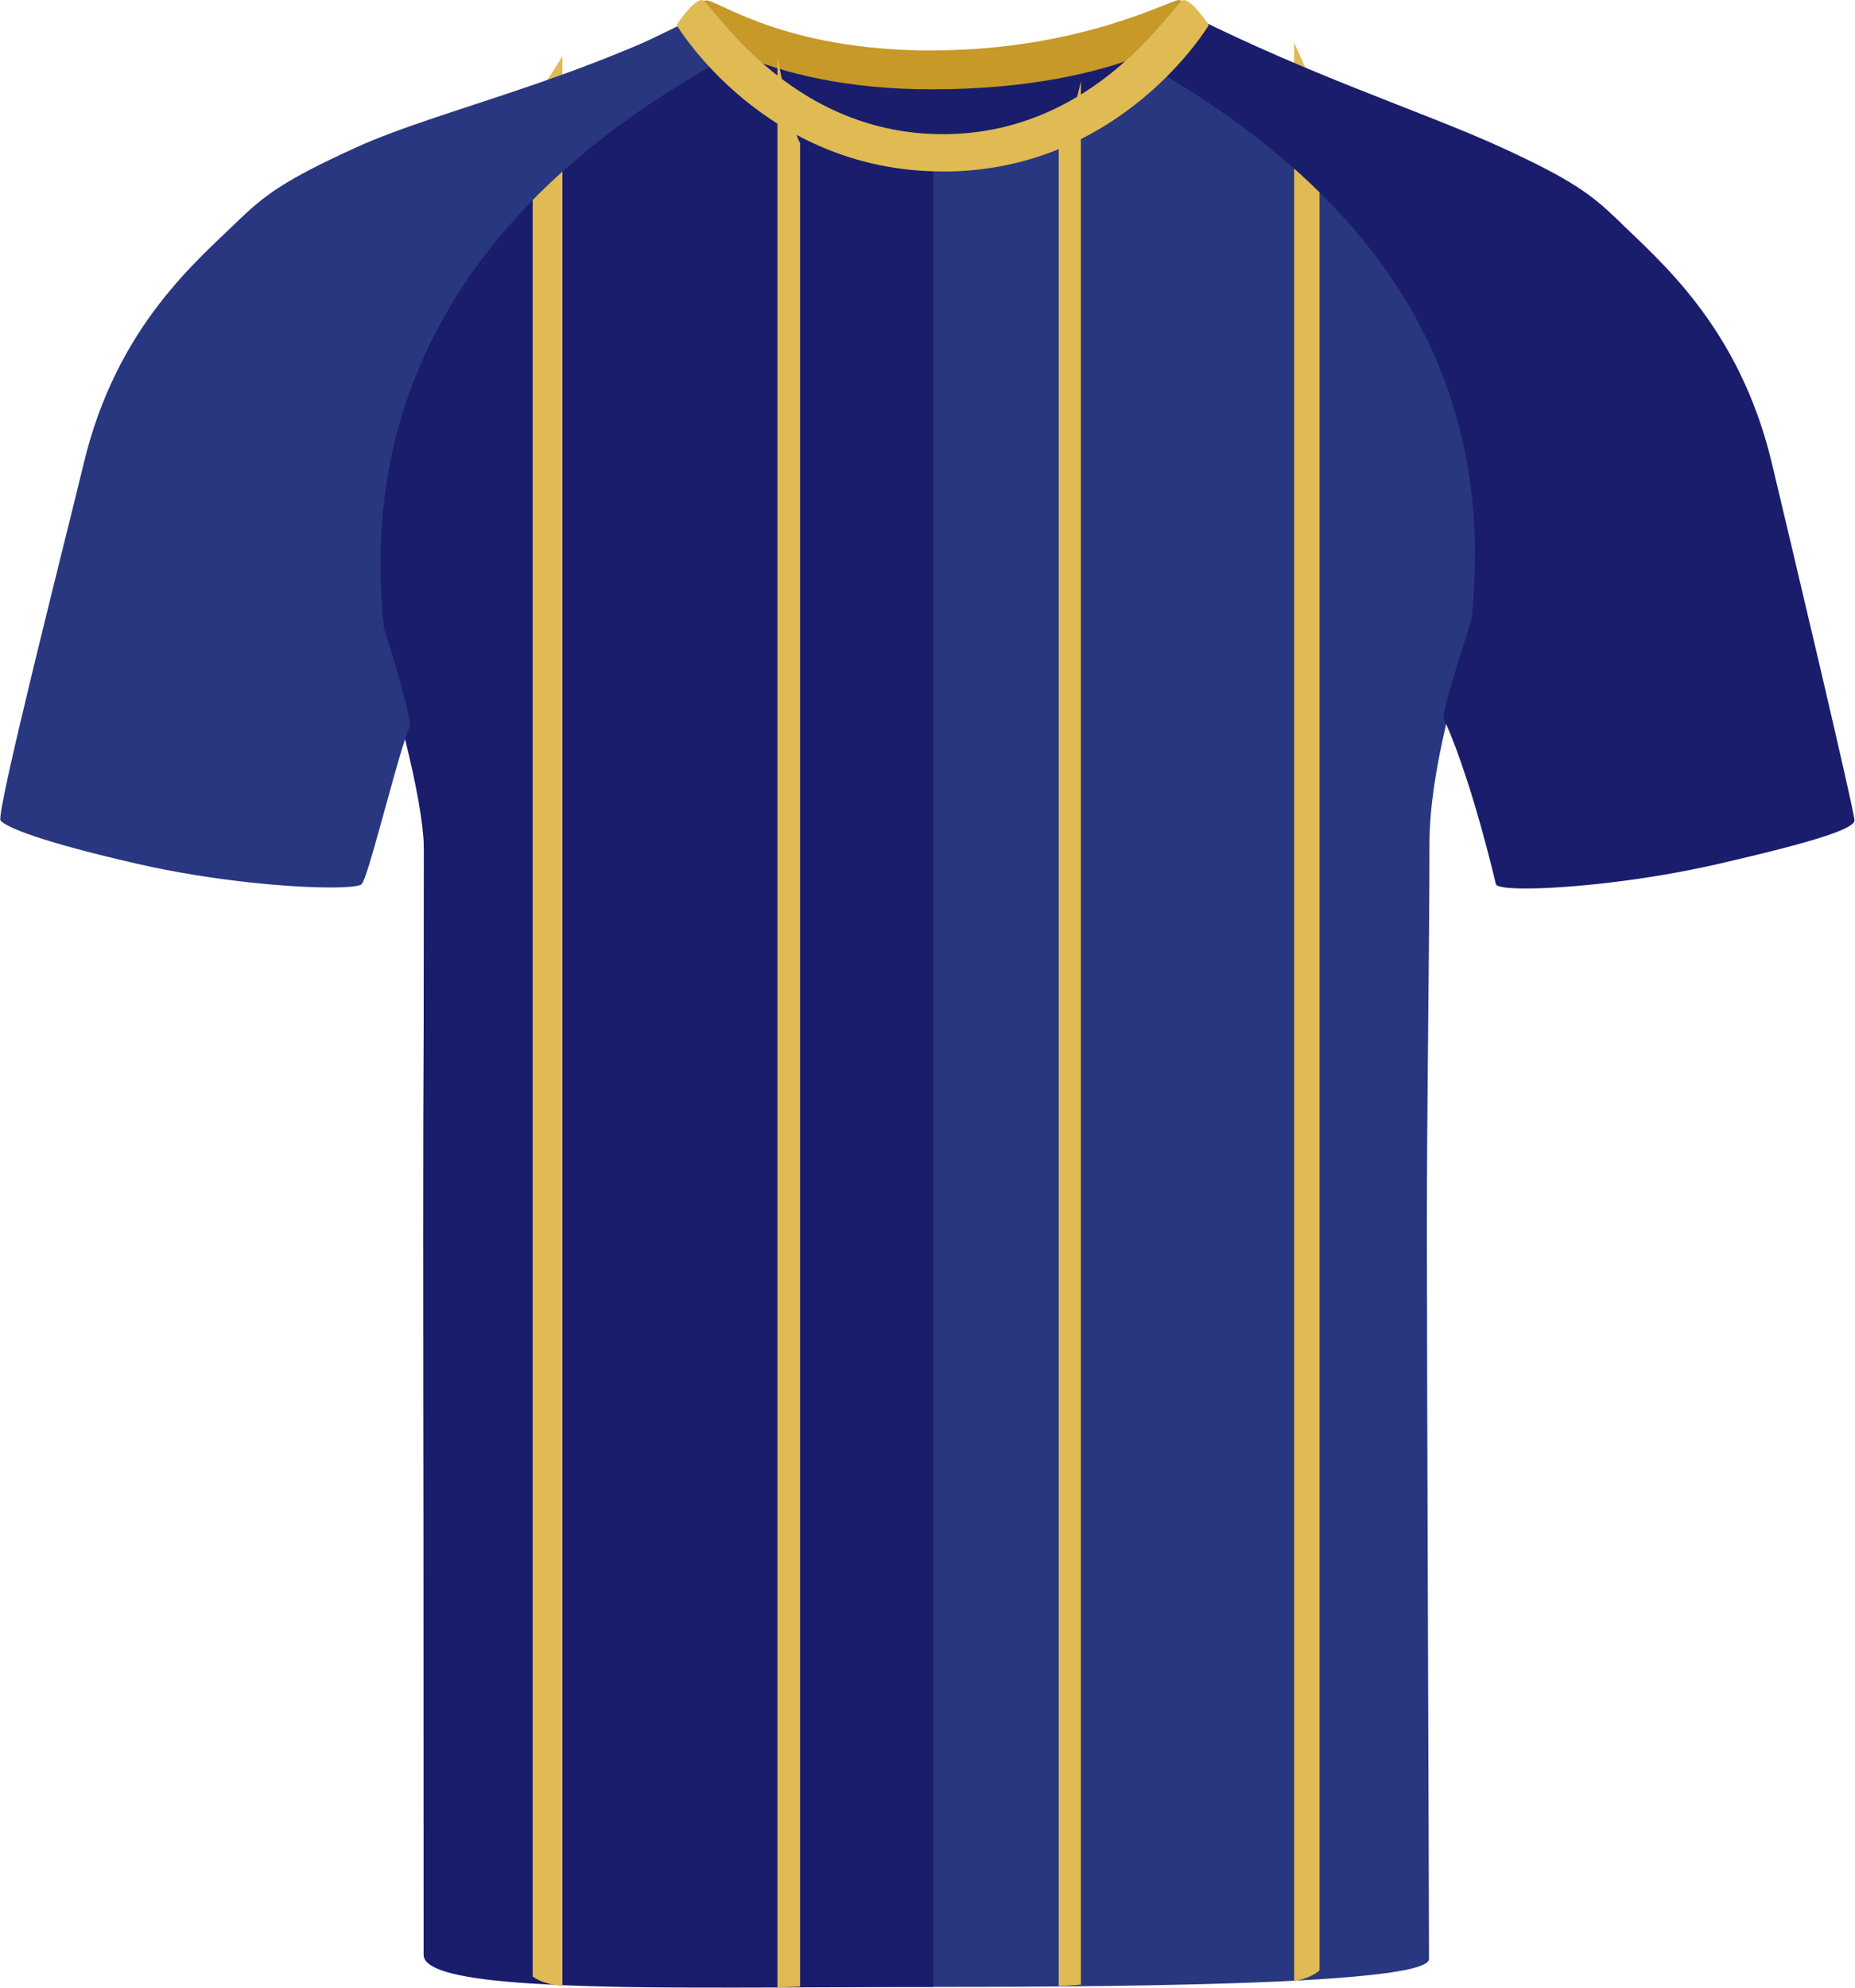 <?xml version="1.0" encoding="UTF-8"?>
<svg id="Livello_1" data-name="Livello 1" xmlns="http://www.w3.org/2000/svg" viewBox="0 0 200.69 214.94">
  <defs>
    <style>
      .cls-1 {
        fill: #283780;
      }

      .cls-2 {
        fill: #e0ba53;
      }

      .cls-3 {
        fill: #191d6c;
      }

      .cls-4 {
        fill: #c69928;
      }
    </style>
  </defs>
  <g id="Tracciato_190" data-name="Tracciato 190">
    <path class="cls-3" d="M81.52,5.27c.57-1.59,9.95,2.68,18.57,2.68s20.93-3.72,22.31-2.15c1.38,1.57-7.89,16.25-21.26,16.25s-20.6-14.01-19.62-16.78"/>
  </g>
  <g id="Tracciato_188" data-name="Tracciato 188">
    <path class="cls-1" d="M176.26,26.61c-3.59,8.93-5.26,12.53-10.51,24.64-3.31,7.65-7.11,17.82-9.29,27.05h0c-1.11,4.72-1.81,9.18-1.81,12.93,0,11.1-.28,27.89-.28,41.96s.23,72.35.23,78.65c0,.86-3.16,1.47-8.11,1.91-4.75.43-11.16.69-18.02.85-5.89.15-12.1.21-17.89.24-3.4.02-6.64.02-9.59.02-2.59,0-5.44,0-8.44-.01-5.47,0-11.44-.03-17.23-.15-6.58-.13-12.93-.37-18.03-.81-6.8-.58-11.38-1.5-11.38-2.98,0-6.88-.11-60.78-.11-77.37s.07-27.14.07-41.46c0-.17,0-.35-.01-.53-.03-4.81-.6-9.21-1.54-13.43-.73-3.33-1.68-6.53-2.76-9.76h0c-1.56-4.67-3.39-9.33-5.22-14.36-4.78-13.07-9.9-26.9-9.9-26.9,2.74-3.3,4.84-4.78,13.14-8.55,4.71-2.15,10.82-4.89,17.71-8.1,4.06-1.88,8.39-3.92,12.87-6.08,1.31-.63,2.63-1.28,3.96-1.93.07-.03.14-.04.23-.02.24.05.56.27.97.61.79.66,1.88,1.81,3.28,3.17,1.91,1.87,4.38,4.14,7.39,6.12.29.19.58.38.88.57.35.22.71.44,1.08.65.4.24.82.46,1.24.68.42.23.85.44,1.29.63.66.31,1.34.59,2.04.85h.03c1.62.6,3.35,1.05,5.18,1.3,1.05.15,2.14.24,3.26.24h.09c3.42,0,6.6-.65,9.5-1.69,5.71-2.02,10.36-5.52,13.74-8.4,1.72-1.46,3.12-2.77,4.15-3.64.94-.78,1.58-1.21,1.91-1.07,5.28,2.66,10.66,5.14,16.11,7.42,3.81,1.6,7.65,3.1,11.53,4.51,12.57,4.78,15.43,9,18.24,12.24Z"/>
  </g>
  <path class="cls-3" d="M100.99,17.22v197.64c-2.81,0-5.63,0-8.44.03-5.92.02-11.77.06-17.23.04-6.85,0-13.08-.12-18.03-.45-7.02-.45-11.46-1.36-11.46-3.09,0-4.91-.03-61.26-.03-77.85s.07-27.14.07-41.46c0-.17,0-.35-.01-.53-.09-2.76-.84-6.76-2-11.46-.01-.06-.03-.11-.04-.16h0s-.02-.07-.03-.1c-.2-.79-.41-1.6-.62-2.43-.73-3.07-1.27-6.08-1.61-9.04h0c-.15-1.33-.26-2.64-.32-3.94-.03-.57-.05-1.14-.07-1.71-.03-1.01-.03-2.01-.01-3,.01-.43.03-.86.04-1.28.11-3,.47-5.93,1.07-8.79.08-.41.17-.82.27-1.22.17-.81.38-1.62.61-2.42.11-.4.23-.8.35-1.2.12-.4.25-.8.38-1.19.1-.3.2-.6.31-.9.05-.15.1-.31.16-.46.12-.33.24-.66.37-.99.18-.47.37-.94.57-1.4.19-.46.39-.92.6-1.38.21-.46.42-.91.64-1.36.22-.46.45-.92.69-1.37.62-1.2,1.3-2.38,2.02-3.54h0c.72-1.18,1.5-2.32,2.32-3.45.38-.53.78-1.05,1.19-1.57.05-.07.1-.14.17-.21.17-.22.33-.43.5-.64.17-.22.35-.43.53-.64.18-.22.36-.44.55-.65.36-.43.73-.86,1.12-1.29.21-.24.43-.48.65-.71.22-.24.45-.47.68-.71,0-.01.01-.02.02-.03.1-.11.2-.22.31-.32h0c.46-.49.93-.96,1.41-1.41h0s.01-.02.02-.03c.46-.46.94-.91,1.43-1.36.66-.61,1.34-1.21,2.04-1.82.56-.48,1.13-.95,1.71-1.42.26-.21.51-.41.77-.61.25-.21.51-.42.78-.62.22-.17.45-.34.68-.52.01,0,.03-.02.04-.03.01,0,.01-.01.02-.02.51-.38,1.03-.76,1.55-1.14,0,0,0,0,0,0,.54-.39,1.1-.78,1.66-1.16.04-.03.07-.05.11-.08.21-.15.43-.29.65-.44.56-.38,1.14-.77,1.73-1.14.53-.35,1.07-.69,1.62-1.02.16-.1.31-.2.47-.29.32-.2.65-.4.98-.59.12-.08.23-.15.35-.21.34-.21.69-.41,1.04-.61h.01c.37-.22.73-.43,1.1-.63.37-.21.75-.42,1.13-.63.04-.02.07-.04.11-.06.61.61,1.28,1.27,2.01,1.94,1.51,1.39,3.26,2.87,5.27,4.24.29.19.58.38.88.57.35.22.71.44,1.08.65.4.23.82.46,1.24.68.42.22.85.43,1.29.63.66.31,1.34.59,2.04.85.01,0,.02,0,.03.01,1.62.59,3.35,1.04,5.18,1.29,1.05.14,2.14.22,3.26.22Z"/>
  <g id="Tracciato_195" data-name="Tracciato 195">
    <path class="cls-4" d="M100.79,5.45C116.85,5.45,126.56,0,127.55,0c.78.04,2.67,2.39,2.67,2.39,0,0-8.28,7.27-29.43,7.27-18.83,0-26.83-7.27-26.83-7.27,0,0,1.77-2.35,2.45-2.35,1.32,0,8.42,5.42,24.38,5.42"/>
  </g>
  <path class="cls-2" d="M86.56,15.48v199.36c-.11,0-.21.01-.31.01h-.04c-.72.02-1.42.05-2.1.05V6.12c.05.25.1.52.15.79.17.88.35,1.82.56,2.77,0,.03.01.06.02.09.32,1.47.7,2.94,1.11,4.18.05.14.09.28.14.41.07.19.14.38.21.54.07.18.14.35.22.5.01.03.02.06.04.08Z"/>
  <path class="cls-2" d="M116.94,8.77v205.84c-.8.09-1.62.14-2.4.17V16.05c.28-.47.55-1.04.8-1.7.25-.64.49-1.35.71-2.11.08-.27.16-.54.23-.81.18-.68.36-1.37.52-2.05.05-.21.1-.4.14-.61Z"/>
  <path class="cls-2" d="M60.85,6.08v208.7c-1.33-.16-2.44-.46-3.22-1.04V10.83c.6-.81,1.23-1.68,1.87-2.63.44-.66.89-1.36,1.35-2.12Z"/>
  <path class="cls-2" d="M142.76,10.5v202.57c-.62.57-1.6.94-2.75,1.19V4.58c.35.82.7,1.6,1.05,2.37.56,1.24,1.13,2.42,1.7,3.55Z"/>
  <path class="cls-3" d="M200.63,88.73c-.05.89-4.15,2.26-14.76,4.7-7.87,1.81-16.3,2.65-20.79,2.65-1.96,0-3.16-.16-3.24-.47-2.16-8.95-4.15-14.53-5.38-17.3h0c-.1-.24-.19-.44-.28-.63-.17-.38.96-4.24,3.02-10.69,1.71-16.05-2.33-30.13-12.71-42.2-4.69-5.47-10.68-10.52-18.02-15.15-1.34-.85-2.72-1.68-4.15-2.49-.59-.34-1.19-.68-1.79-1.01,1.79-1.8,4.52-3.51,5.94-4.07.42-.17.72-.23.85-.17,6.21,3.07,11.96,5.49,17.17,7.57,6.12,2.45,11.48,4.43,15.94,6.47,7.68,3.52,9.78,5.13,12.61,7.86h0c4.39,4.33,13.08,11.39,16.64,26.23,1.75,7.34,9.01,37.89,8.95,38.7Z"/>
  <path class="cls-1" d="M78.71,6.14s-.07.04-.11.06c-1.12.61-2.21,1.23-3.28,1.87-7.16,4.23-13.15,8.88-18.03,13.91h0c-.57.59-1.13,1.19-1.66,1.78-.97,1.08-1.9,2.18-2.77,3.3-.45.56-.87,1.13-1.29,1.7-.82,1.13-1.59,2.28-2.32,3.44h0c-.72,1.18-1.39,2.36-2.02,3.55,0,0-.01,0-.01.01-.93,1.8-1.76,3.63-2.48,5.49,0,0-.01,0-.01.01-3.18,8.25-4.21,17.16-3.2,26.63,1.73,5.38,2.65,8.98,2.8,10.23.03.24.03.4,0,.46-.14.3-.31.76-.5,1.34-1.42,4.27-4.04,15.03-4.7,15.69-.22.23-1.46.36-3.38.36-4.51,0-12.83-.72-20.82-2.54-10.68-2.44-14.3-4-14.87-4.7-.56-.69,7.26-31.36,9.02-38.7,3.58-14.84,12.34-21.9,16.76-26.24h0c2.85-2.72,4.96-4.33,12.7-7.85,4.77-2.17,11.4-4.11,18.76-6.63,4.13-1.42,8.48-3.02,12.87-4.94,1.39-.62,2.79-1.27,4.19-1.95.21-.1.53.05.97.4.77.61,1.91,1.84,3.39,3.32Z"/>
  <path class="cls-2" d="M102.02,18.54s-.02,0-.03,0-.02,0-.03,0c-19.35,0-28.76-15.84-28.76-15.84.04-.07.1-.12.14-.19,0,0,0-.02,0-.02,0,0,.44-.65.99-1.29.02-.02.03-.04.04-.06,0,0,0,0,0,0C74.9.56,75.5,0,75.95,0c.93,0,9.14,14.51,26.05,14.51S127.11,0,128.04,0c.44,0,1.05.56,1.57,1.15,0,0,0,0,0,0,.02.02.03.04.04.06.55.64.99,1.29.99,1.29,0,0,0,.01,0,.02.04.07.1.12.14.19,0,0-9.41,15.84-28.76,15.84Z"/>
</svg>